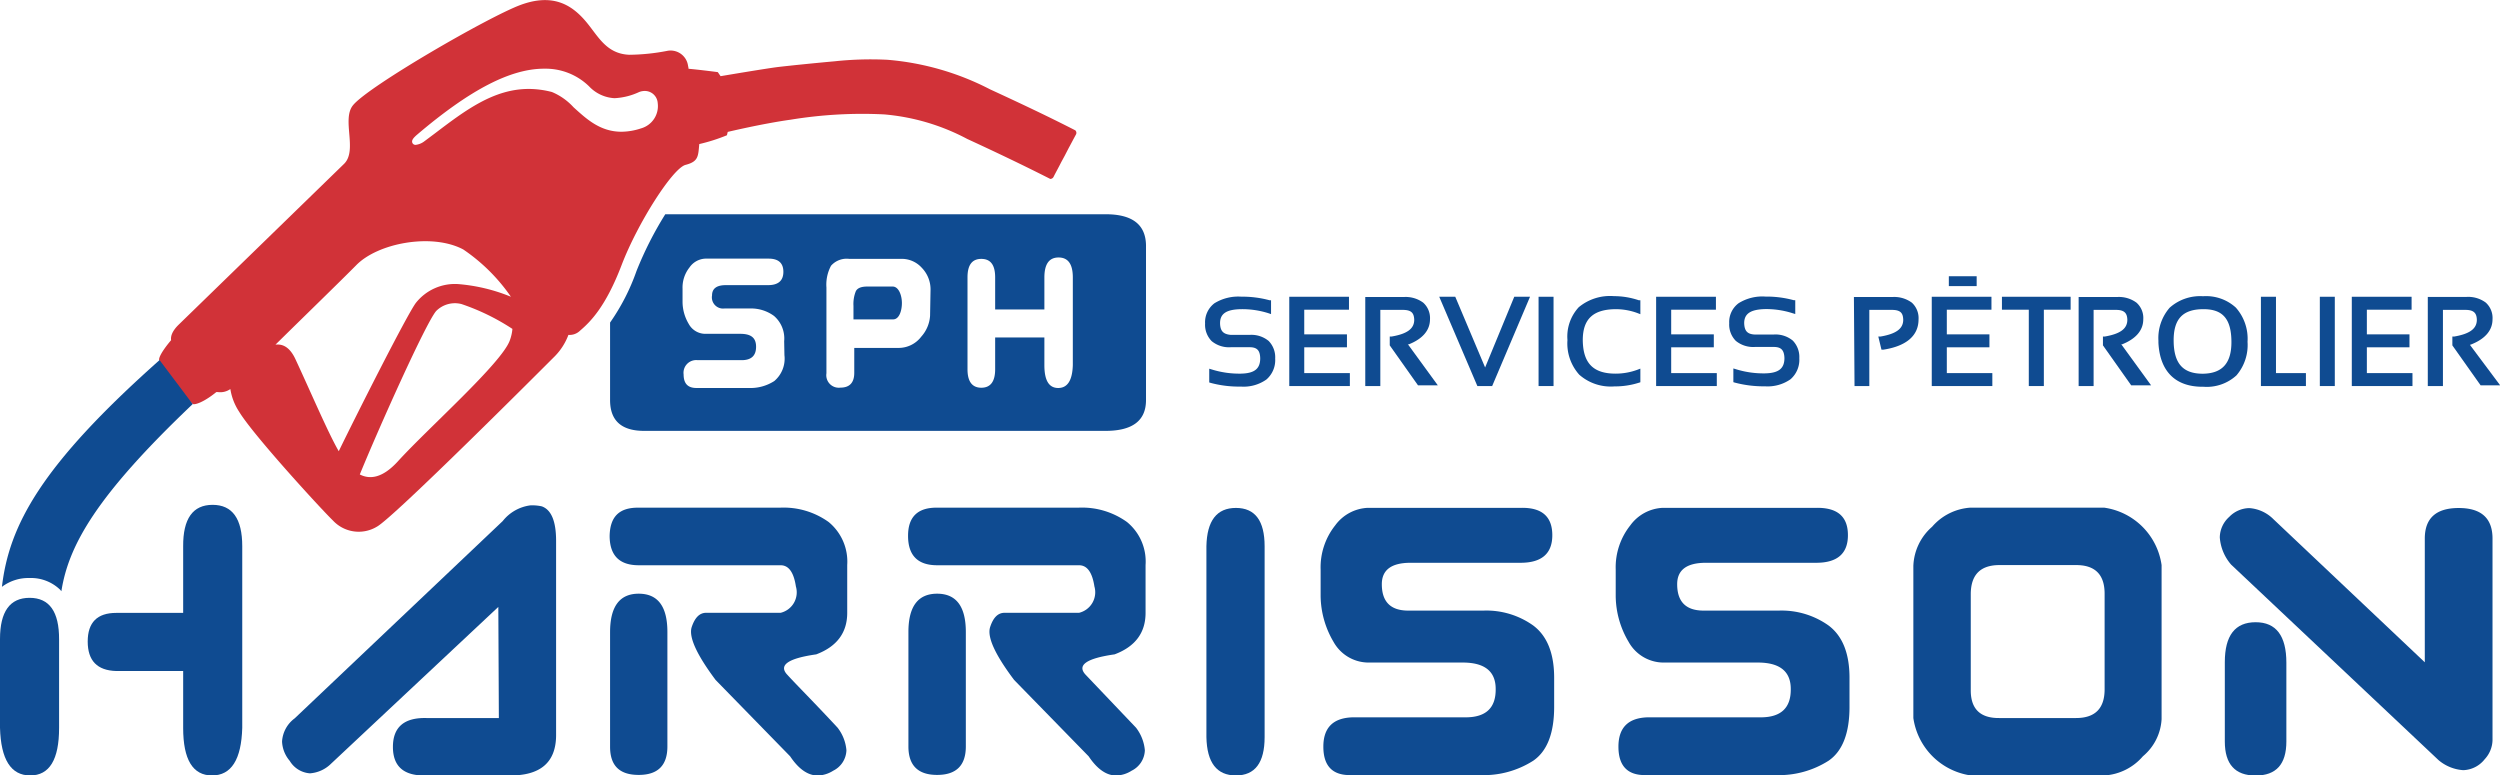<svg id="Layer_1" data-name="Layer 1" xmlns="http://www.w3.org/2000/svg" viewBox="0 0 283.9 88.06"><defs><style>.cls-1{fill:#0f4b91;}.cls-2{fill:#d13238;}</style></defs><path class="cls-1" d="M55.14,99.51h8.23l-.06-12.62-19,17.81a3.8,3.8,0,0,1-2.39,1.09,2.91,2.91,0,0,1-2.3-1.42,3.61,3.61,0,0,1-.87-2.19,3.53,3.53,0,0,1,1.43-2.63L63.81,77.14a4.79,4.79,0,0,1,3.13-1.78,5.06,5.06,0,0,1,1.3.11c1.08.38,1.63,1.68,1.63,3.91v22.06q0,4.69-5.41,4.59H55.14q-3.8.12-3.8-3.24C51.34,100.55,52.61,99.45,55.14,99.51Z" transform="translate(-6.72 -17.97)"/><path class="cls-1" d="M79.17,75.62H95.33a8.76,8.76,0,0,1,5.49,1.63,5.82,5.82,0,0,1,2.11,4.89v5.43c0,2.25-1.18,3.83-3.52,4.71q-4.84.69-3.27,2.33c1,1.1,3,3.09,5.7,6a4.84,4.84,0,0,1,1,2.56,2.68,2.68,0,0,1-1.5,2.32,3.46,3.46,0,0,1-1.74.55c-1.13,0-2.18-.73-3.15-2.18l-8.47-8.68q-3.25-4.35-2.71-6c.36-1.08.9-1.62,1.63-1.62h8.47a2.39,2.39,0,0,0,1.73-3c-.24-1.6-.82-2.4-1.73-2.4H79.25q-3.25,0-3.3-3.26v-.09C76,76.68,77,75.62,79.17,75.62Zm.08,9.77c2.18,0,3.26,1.45,3.26,4.35v13c0,2.15-1.08,3.23-3.26,3.23S76,104.92,76,102.77v-13Q76,85.39,79.25,85.39Z" transform="translate(-6.72 -17.97)"/><path class="cls-1" d="M113.05,75.62h16.16a8.74,8.74,0,0,1,5.49,1.63,5.79,5.79,0,0,1,2.11,4.89v5.43c0,2.25-1.17,3.83-3.52,4.71-3.23.46-4.31,1.24-3.27,2.33l5.71,6a4.9,4.9,0,0,1,1,2.56,2.68,2.68,0,0,1-1.5,2.32,3.46,3.46,0,0,1-1.74.55c-1.12,0-2.17-.73-3.14-2.18l-8.47-8.68c-2.18-2.9-3.08-4.89-2.72-6s.91-1.62,1.63-1.62h8.47a2.4,2.4,0,0,0,1.74-3q-.37-2.4-1.74-2.4H113.14q-3.26,0-3.3-3.26v-.09Q109.84,75.63,113.05,75.62Zm.09,9.77q3.26,0,3.26,4.35v13q0,3.23-3.26,3.23t-3.26-3.23v-13Q109.88,85.39,113.14,85.39Z" transform="translate(-6.72 -17.97)"/><path class="cls-1" d="M150.33,101.68q0,4.35-3.26,4.35t-3.35-4.35V80q.09-4.35,3.35-4.35T150.33,80Z" transform="translate(-6.72 -17.97)"/><path class="cls-1" d="M183,78.75c0,2.08-1.2,3.13-3.61,3.13H166.9c-2.17,0-3.26.81-3.26,2.43,0,2,1,3,3,3h8.54A9.16,9.16,0,0,1,180.83,89q2.38,1.78,2.38,5.95v3.28q0,4.5-2.38,6.13a10.45,10.45,0,0,1-6,1.63H160c-2,0-3-1.08-3-3.23s1.1-3.26,3.31-3.33h12.85q3.45,0,3.41-3.22,0-3.06-3.89-3l-10.53,0a4.56,4.56,0,0,1-4-2.36,10.45,10.45,0,0,1-1.46-5.16V82.64a7.65,7.65,0,0,1,1.65-5,4.84,4.84,0,0,1,3.72-2h17.5Q183,75.62,183,78.75Z" transform="translate(-6.72 -17.97)"/><path class="cls-1" d="M216.57,78.75c0,2.08-1.2,3.13-3.6,3.13H200.44c-2.17,0-3.26.81-3.26,2.43,0,2,1,3,3,3h8.54A9.2,9.2,0,0,1,214.37,89q2.38,1.78,2.38,5.95v3.28q0,4.5-2.38,6.13a10.48,10.48,0,0,1-6,1.63H193.51c-2,0-3-1.08-3-3.23s1.1-3.26,3.3-3.33h12.86q3.45,0,3.41-3.22,0-3.06-3.89-3l-10.53,0a4.55,4.55,0,0,1-4-2.36,10.35,10.35,0,0,1-1.46-5.16V82.64a7.65,7.65,0,0,1,1.65-5,4.82,4.82,0,0,1,3.71-2h17.51Q216.58,75.62,216.57,78.75Z" transform="translate(-6.72 -17.97)"/><path class="cls-1" d="M252.19,99.64a5.89,5.89,0,0,1-2.12,4.21,6.27,6.27,0,0,1-4.35,2.18h-15.2A7.7,7.7,0,0,1,224,99.51l0-17.26a6.18,6.18,0,0,1,2.13-4.46,6.28,6.28,0,0,1,4.34-2.17h15.2a7.67,7.67,0,0,1,6.52,6.52Zm-6.47-3.39V85.39q0-3.26-3.25-3.25h-8.69q-3.25,0-3.26,3.3V96.25q-.06,3.3,3.26,3.26h8.69Q245.72,99.51,245.72,96.25Z" transform="translate(-6.72 -17.97)"/><path class="cls-1" d="M262.87,88.63c-2.34,0-3.5,1.51-3.5,4.54v9c0,2.58,1.16,3.87,3.5,3.87s3.49-1.29,3.49-3.87V93.23C266.36,90.17,265.2,88.63,262.87,88.63Z" transform="translate(-6.72 -17.97)"/><path class="cls-1" d="M285.93,75.66q-3.85,0-3.85,3.47V93.18l-17.2-16.26a4.29,4.29,0,0,0-2.73-1.25,3.24,3.24,0,0,0-2.28,1A3.18,3.18,0,0,0,258.8,79a5.28,5.28,0,0,0,1.29,3.09l23.54,22.19a4.83,4.83,0,0,0,2.82,1.15,3.23,3.23,0,0,0,2.43-1.24,3.29,3.29,0,0,0,.89-2.15V79.13Q289.77,75.66,285.93,75.66Z" transform="translate(-6.72 -17.97)"/><path class="cls-2" d="M96.52,31.56a50.27,50.27,0,0,1,10.59-.6,24.51,24.51,0,0,1,9.45,2.79c3.17,1.46,6.4,3,9.43,4.54a.43.43,0,0,0,.38-.25l.12-.24.53-1,.22-.43.38-.7.47-.91.12-.22.42-.79.26-.48a.39.39,0,0,0-.06-.5c-3.26-1.67-6.44-3.16-9.69-4.66a30.8,30.8,0,0,0-11.63-3.35,38.34,38.34,0,0,0-6,.17c-1.79.16-4.53.43-6.36.64-1.28.15-6.6,1.05-6.6,1.05l-.32-.46c-.38-.05-2.27-.29-3.32-.38,0-.13-.05-.28-.06-.37a2,2,0,0,0-2.38-1.66,23.58,23.58,0,0,1-4.31.44c-2.74-.13-3.59-2.31-5.1-4s-3.62-3-7.25-1.65-17.28,9.24-19,11.38c-1.31,1.6.53,5.1-1,6.64L27,54.85c-.76.75-.91,1.33-.85,1.75-1.12,1.33-1.44,2.07-1.35,2.28a4.41,4.41,0,0,0,.39,1,7.87,7.87,0,0,0,.38.69l.34.49c.08.12.18.24.28.37s.39.46.61.68l.36.35h0l1.4,1.36c.19.19,1.24-.12,2.73-1.33.05,0,.1,0,.14,0a2,2,0,0,0,1.45-.34,6.48,6.48,0,0,0,1,2.58c1.56,2.6,9.32,11.07,10.64,12.34a4,4,0,0,0,5,.71c1.92-1.05,18.62-17.77,20.23-19.38A6.9,6.9,0,0,0,71.27,56a1.69,1.69,0,0,0,1.32-.48c1.17-1,2.91-2.71,4.72-7.45s5.79-11,7.27-11.38,1.42-1,1.55-2.36a20.42,20.42,0,0,0,3.14-1l.09-.38S93.34,32,96.52,31.56ZM45.19,69.21c-1.17-2-3.21-6.78-4.91-10.43C39.65,57.41,38.84,57,38,57.11c3.13-3.08,7.51-7.34,9.15-9,2.46-2.55,8.63-3.7,12.18-1.81a20.65,20.65,0,0,1,5.41,5.37,20,20,0,0,0-6-1.44,5.66,5.66,0,0,0-4.78,2.12C53,53.58,47.07,65.33,45.19,69.21ZM64.61,56.64c-.94,2.58-9.19,9.87-12.67,13.68-1.81,2-3.25,2.1-4.36,1.53,2.07-5.07,7.47-17.16,8.67-18.56a3,3,0,0,1,2.88-.79,25.19,25.19,0,0,1,5.78,2.82A5,5,0,0,1,64.61,56.64Zm14.9-24.09a7.19,7.19,0,0,1-2.22.38c-2.44,0-4-1.48-5.44-2.78a6.93,6.93,0,0,0-2.45-1.73,10.59,10.59,0,0,0-2.64-.35c-4,0-7.24,2.46-10.68,5.07L54.93,34a2,2,0,0,1-1,.42.38.38,0,0,1-.39-.25c-.1-.28.14-.56.56-.92,6-5.1,10.6-7.48,14.41-7.48h.1a7.07,7.07,0,0,1,5,2,4.28,4.28,0,0,0,2.89,1.35,7.43,7.43,0,0,0,2.78-.69A1.78,1.78,0,0,1,80,28.3h0a1.47,1.47,0,0,1,1.41,1.37A2.63,2.63,0,0,1,79.51,32.55Z" transform="translate(-6.72 -17.97)"/><path class="cls-1" d="M108.09,50.51H105.2c-.69,0-1.13.18-1.3.55a3.89,3.89,0,0,0-.26,1.64v1.54h4.5c.7,0,1-1,1-1.86S108.78,50.51,108.09,50.51Z" transform="translate(-6.72 -17.97)"/><path class="cls-1" d="M132.27,42.3h-50A40.09,40.09,0,0,0,79,48.75a24,24,0,0,1-3,5.85v8.8c0,2.34,1.29,3.5,3.87,3.5h52.39c3.07,0,4.6-1.16,4.6-3.5V45.8C136.81,43.46,135.3,42.3,132.27,42.3Zm-36.47,16a3.33,3.33,0,0,1-1.15,2.94,5,5,0,0,1-2.9.79H85.81c-1,0-1.46-.52-1.46-1.55a1.44,1.44,0,0,1,1.59-1.61h5c1.1,0,1.65-.51,1.64-1.55s-.63-1.46-1.88-1.44H86.83a2.15,2.15,0,0,1-1.9-1.13,4.94,4.94,0,0,1-.7-2.48V50.74a3.67,3.67,0,0,1,.79-2.4,2.3,2.3,0,0,1,1.79-1H94q1.68,0,1.68,1.5c0,1-.58,1.51-1.73,1.51H89.15c-1.05,0-1.57.39-1.57,1.17A1.27,1.27,0,0,0,89,53h2.91a4.4,4.4,0,0,1,2.71.85,3.38,3.38,0,0,1,1.15,2.87Zm16.54-4.48a3.93,3.93,0,0,1-1,2.38,3.23,3.23,0,0,1-2.61,1.28l-5,0v2.83c0,1.12-.53,1.68-1.58,1.68a1.42,1.42,0,0,1-1.58-1.63V50.62a4.54,4.54,0,0,1,.52-2.47,2.36,2.36,0,0,1,2.09-.78h6.12a3.06,3.06,0,0,1,2.09,1,3.53,3.53,0,0,1,1,2.63Zm16.21,5.61c-.05,1.73-.6,2.6-1.66,2.6s-1.57-.87-1.57-2.59V56.29h-5.59v3.62c0,1.39-.53,2.09-1.57,2.09s-1.57-.7-1.57-2.09V49.46c0-1.4.52-2.09,1.57-2.09s1.57.69,1.57,2.09v3.65h5.59V49.48c0-1.51.53-2.27,1.61-2.27s1.62.75,1.62,2.26Z" transform="translate(-6.72 -17.97)"/><path class="cls-1" d="M10.08,85.86q-3.36,0-3.36,4.69v10.07c.1,3.6,1.24,5.41,3.43,5.41s3.28-1.8,3.28-5.39V90.58C13.44,87.43,12.33,85.86,10.08,85.86Z" transform="translate(-6.72 -17.97)"/><path class="cls-1" d="M28.6,63.86l-3.76-5c-13.51,12-17.09,18.8-17.9,25.75a5,5,0,0,1,3.14-1,4.76,4.76,0,0,1,3.49,1.35s.08.11.12.15C14.51,79.88,17.67,74.25,28.6,63.86Z" transform="translate(-6.72 -17.97)"/><path class="cls-1" d="M30.86,75.3c-2.24,0-3.36,1.57-3.34,4.71v7.56h-7.6q-3.24,0-3.24,3.25c0,2.18,1.08,3.29,3.24,3.35h7.6v6.47q0,5.39,3.28,5.39c2.19,0,3.33-1.81,3.43-5.41V80Q34.23,75.3,30.86,75.3Z" transform="translate(-6.72 -17.97)"/><path class="cls-1" d="M145.27,54.67c0-1.06.69-1.57,2.42-1.59a9.84,9.84,0,0,1,3.08.46l.29.1V52.07l-.16,0a11.81,11.81,0,0,0-3.21-.41,5.15,5.15,0,0,0-3.06.75,2.71,2.71,0,0,0-1.06,2.3h0l0,0h0a2.65,2.65,0,0,0,.75,2,3.09,3.09,0,0,0,2.18.69h2.13c.84,0,1.18.36,1.2,1.26,0,1.18-.64,1.71-2.2,1.74a10.48,10.48,0,0,1-3.29-.47l-.3-.09v1.56l.16.05a12.34,12.34,0,0,0,3.43.42,4.49,4.49,0,0,0,2.9-.8,2.91,2.91,0,0,0,1-2.38s0,0,0,0h0a2.65,2.65,0,0,0-.74-2,3.08,3.08,0,0,0-2.17-.69h-2.13C145.64,55.92,145.29,55.58,145.27,54.67Z" transform="translate(-6.72 -17.97)"/><polygon class="cls-1" points="148.11 39.56 148.11 39.44 152.96 39.44 152.96 37.97 148.11 37.97 148.11 35.17 153.19 35.17 153.19 33.7 152.97 33.7 146.41 33.7 146.41 43.84 153.29 43.84 153.29 42.37 148.11 42.37 148.11 39.56"/><path class="cls-1" d="M166.69,57.08c1.56-.62,2.42-1.58,2.42-2.85h0v0a2.35,2.35,0,0,0-.77-1.89,3.35,3.35,0,0,0-2.21-.64h-4.37V61.81h1.71V53.16H166c1,0,1.29.35,1.32,1.12,0,1-.76,1.6-2.59,1.91l-.19,0v1l0,0,3.21,4.54H170l-3.41-4.68Z" transform="translate(-6.72 -17.97)"/><polygon class="cls-1" points="165.26 33.7 163.44 33.7 167.77 43.84 169.45 43.84 173.75 33.7 173.41 33.7 171.96 33.7 168.65 41.73 165.26 33.7"/><polygon class="cls-1" points="174.72 33.7 174.72 43.84 176.42 43.84 176.42 33.7 176.2 33.7 174.72 33.7"/><path class="cls-1" d="M184.72,56.59h0v0h0a5.31,5.31,0,0,0,1.34,3.93,5.4,5.4,0,0,0,4,1.33,8.94,8.94,0,0,0,2.78-.42l.16-.05V59.83l-.31.12a7.13,7.13,0,0,1-2.5.45c-2.55,0-3.7-1.19-3.73-3.8,0-2.4,1.17-3.5,3.74-3.52a7.12,7.12,0,0,1,2.49.45l.31.12V52.07l-.17,0A8.84,8.84,0,0,0,190,51.6a5.57,5.57,0,0,0-4,1.26A4.91,4.91,0,0,0,184.72,56.59Z" transform="translate(-6.72 -17.97)"/><polygon class="cls-1" points="189.78 39.56 189.78 39.44 194.62 39.44 194.62 37.97 189.78 37.97 189.78 35.17 194.86 35.17 194.86 33.7 194.64 33.7 188.07 33.7 188.07 43.84 194.96 43.84 194.96 42.37 189.78 42.37 189.78 39.56"/><path class="cls-1" d="M204.79,54.67c0-1.06.7-1.57,2.42-1.6a9.84,9.84,0,0,1,3.08.47l.3.09V52.06l-.17,0a11.76,11.76,0,0,0-3.21-.41,5.08,5.08,0,0,0-3.05.75,2.66,2.66,0,0,0-1.07,2.28v0h0a2.63,2.63,0,0,0,.75,2,3.12,3.12,0,0,0,2.18.69h2.13c.84,0,1.18.36,1.21,1.26,0,1.18-.64,1.71-2.21,1.74a10.53,10.53,0,0,1-3.29-.47l-.3-.09v1.56l.17.05a12.71,12.71,0,0,0,3.42.42,4.53,4.53,0,0,0,2.9-.8,2.93,2.93,0,0,0,1-2.39h0v0a2.67,2.67,0,0,0-.74-2,3.07,3.07,0,0,0-2.18-.69H206C205.16,55.92,204.82,55.57,204.79,54.67Z" transform="translate(-6.72 -17.97)"/><path class="cls-1" d="M217.32,61.81H219V53.16h2.54c1,0,1.29.35,1.31,1.12,0,1-.77,1.6-2.59,1.91l-.24,0,.36,1.49.21,0c2.59-.4,4-1.57,4-3.44,0,0,0,0,0,0h0a2.38,2.38,0,0,0-.76-1.9,3.38,3.38,0,0,0-2.22-.64h-4.36Z" transform="translate(-6.72 -17.97)"/><polygon class="cls-1" points="221.08 39.56 221.08 39.44 225.92 39.44 225.92 37.97 221.08 37.97 221.08 35.17 226.15 35.17 226.15 33.7 225.93 33.7 219.37 33.7 219.37 43.84 226.25 43.84 226.25 42.37 221.08 42.37 221.08 39.56"/><rect class="cls-1" x="221.31" y="31.37" width="3.16" height="1.12"/><polygon class="cls-1" points="227.34 33.7 227.34 35.17 230.39 35.17 230.39 43.84 232.1 43.84 232.1 35.17 235.14 35.17 235.14 33.7 234.92 33.7 227.34 33.7"/><path class="cls-1" d="M247.69,57.08c1.56-.62,2.42-1.58,2.42-2.85h0v0a2.33,2.33,0,0,0-.77-1.89,3.35,3.35,0,0,0-2.21-.64h-4.36V61.81h1.7V53.16H247c.94,0,1.28.35,1.3,1.12,0,1-.76,1.6-2.58,1.91l-.19,0v1l0,0,3.21,4.54H251l-3.4-4.68Z" transform="translate(-6.72 -17.97)"/><polygon class="cls-1" points="258.46 33.7 258.24 33.7 256.75 33.7 256.75 43.84 261.86 43.84 261.86 42.37 258.46 42.37 258.46 33.7"/><polygon class="cls-1" points="265.14 33.7 264.92 33.7 263.44 33.7 263.44 43.84 265.14 43.84 265.14 33.7"/><polygon class="cls-1" points="268.78 39.56 268.78 39.44 273.62 39.44 273.62 37.97 268.78 37.97 268.78 35.17 273.86 35.17 273.86 33.7 273.63 33.7 267.07 33.7 267.07 43.84 273.96 43.84 273.96 42.37 268.78 42.37 268.78 39.56"/><path class="cls-1" d="M287.3,57.26l-.09-.13.15-.05c1.55-.62,2.41-1.58,2.41-2.85h0a2.35,2.35,0,0,0-.77-1.9,3.33,3.33,0,0,0-2.21-.64h-4.37V61.81h1.72V53.16h2.54c.95,0,1.29.35,1.31,1.12,0,1-.77,1.6-2.58,1.91l-.2,0v1l0,0,3.21,4.54h2.22Z" transform="translate(-6.72 -17.97)"/><path class="cls-1" d="M260.62,52.9a5,5,0,0,0-3.72-1.29h0a5.2,5.2,0,0,0-3.79,1.3,5.25,5.25,0,0,0-1.28,3.74v.24c.16,3.23,1.91,5,5,5h.11a5,5,0,0,0,3.75-1.29,5.29,5.29,0,0,0,1.26-3.82h0A5.32,5.32,0,0,0,260.62,52.9Zm-3.74,7.51h0c-2.26,0-3.29-1.15-3.32-3.7s1.06-3.61,3.33-3.63,3.2,1.13,3.23,3.64S259.07,60.38,256.88,60.41Z" transform="translate(-6.72 -17.97)"/></svg>
